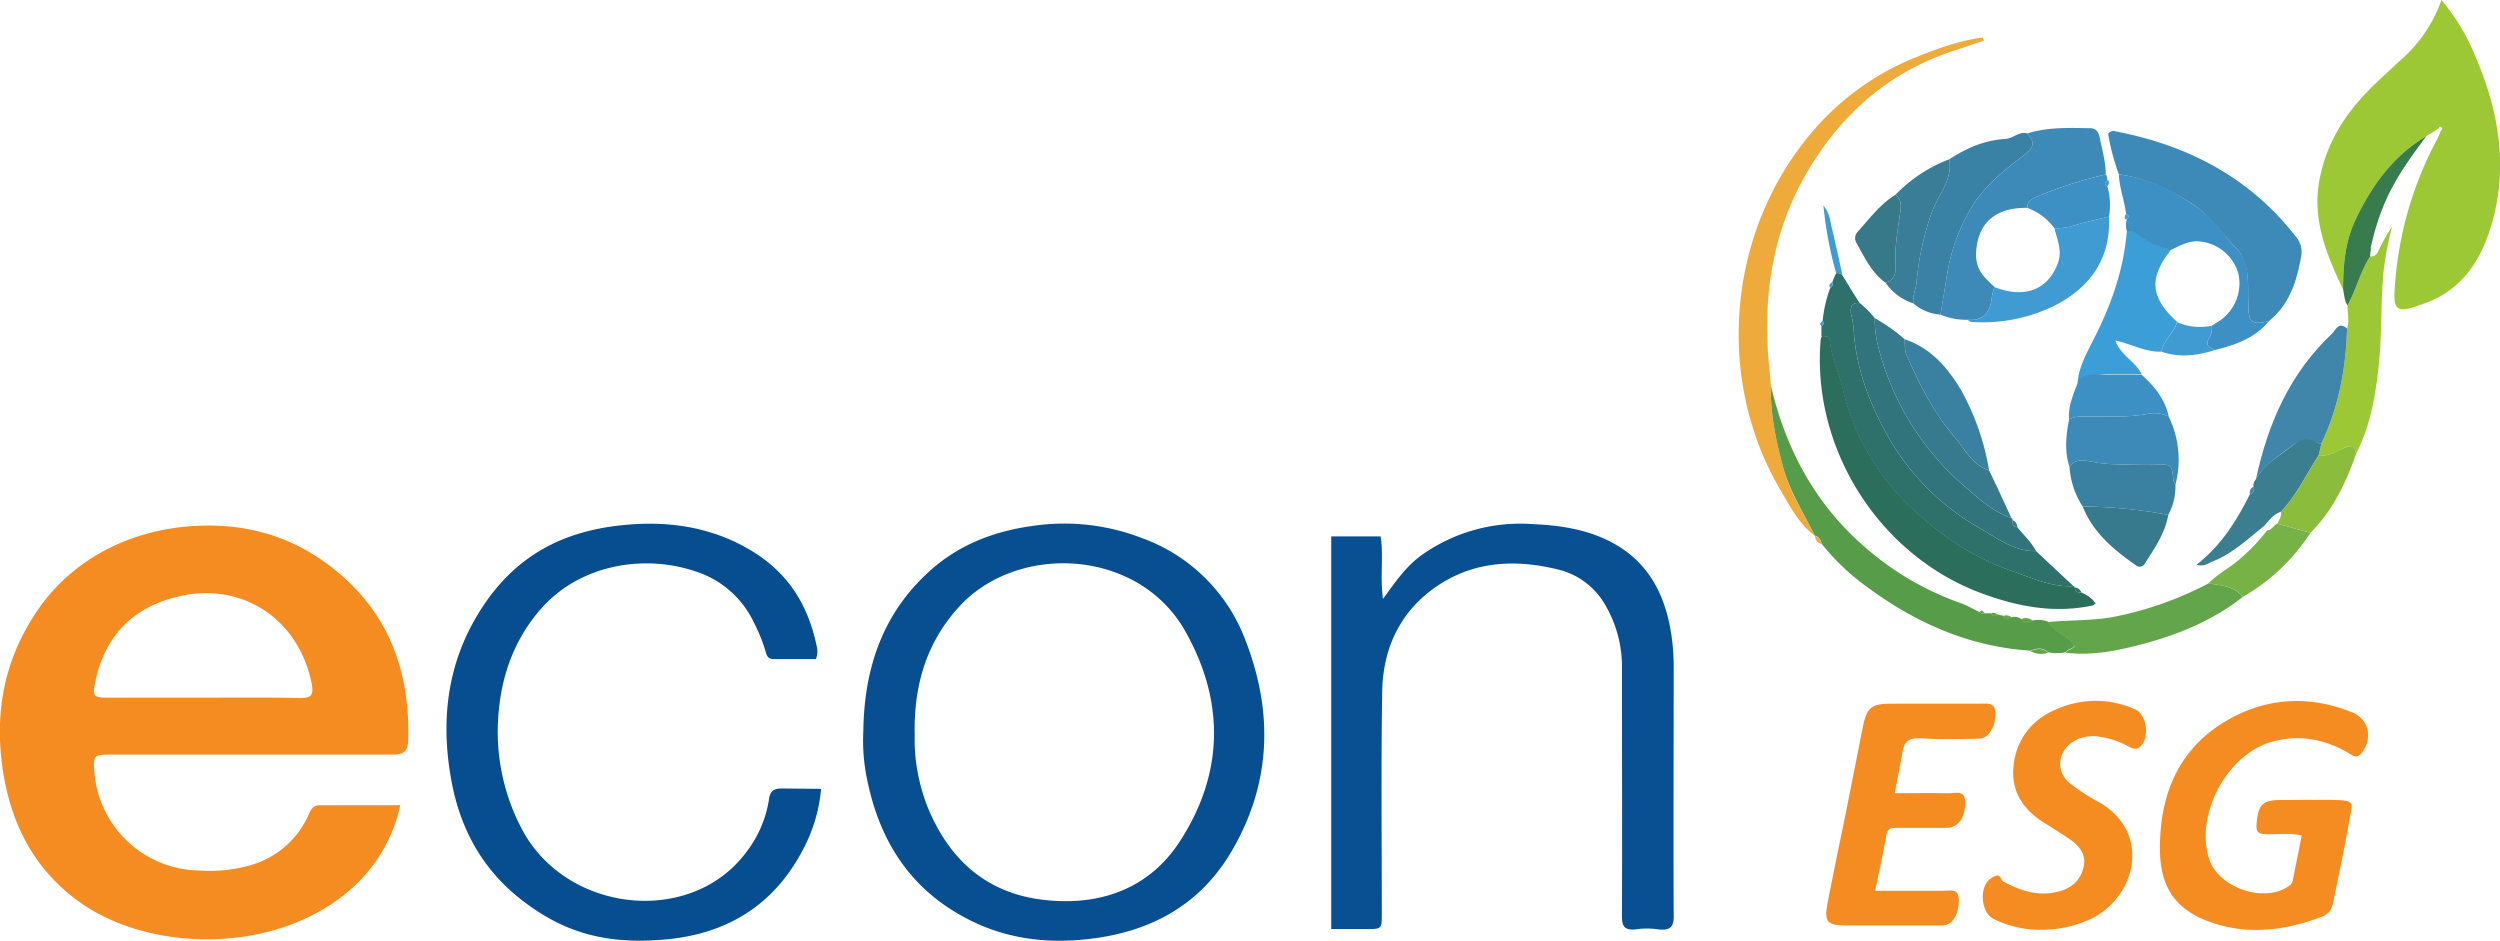 <svg xmlns="http://www.w3.org/2000/svg" viewBox="0 0 627.8 236.3"><defs><style>.a{fill:#f58c22;}.b{fill:#074f90;}.c{fill:#085091;}.d{fill:#064e90;}.e{fill:#9cc836;}.f{fill:#f58c21;}.g{fill:#eeab3c;}.h{fill:#3d89b7;}.i{fill:#2a6e5b;}.j{fill:#579d49;}.k{fill:#2d716a;}.l{fill:#31747b;}.m{fill:#3b9ed7;}.n{fill:#3981a5;}.o{fill:#3d90c4;}.p{fill:#63a54a;}.q{fill:#3f86aa;}.r{fill:#377a8d;}.s{fill:#3f9bd2;}.t{fill:#3a80a0;}.u{fill:#3b7e8f;}.v{fill:#3a7d96;}.w{fill:#8cbc3b;}.x{fill:#387c4d;}.y{fill:#77b247;}.z{fill:#377988;}</style></defs><path class="a" d="M9.2,421.6A38.8,38.8,0,0,1-1.9,441.5c-18.3,17.5-50.2,17.3-68.3,5.2-12.3-8.3-18.5-20.3-20.5-34.7s.7-27.4,8.8-39.3,21.3-19.4,36.7-21c13-1.3,24.9,1.3,35.5,8.9,15.2,10.9,21.5,26.3,20.9,44.8-.1,2.5-1,3.5-3.9,3.5H-63.5c-4.3,0-4.4.2-4.1,4.4A26.8,26.8,0,0,0-41.3,438a36.9,36.9,0,0,0,14.4-1.8A22.8,22.8,0,0,0-13.8,424c.6-1.4,1.1-2.4,2.9-2.4Zm-49.5-27c8.1,0,16.3-.1,24.4.1,2.7,0,3.4-.7,2.9-3.5-3.2-16.4-17.7-26-33.9-21.9-11.1,2.7-18,9.8-20.4,21-.9,4-.6,4.3,3.4,4.3Z" transform="translate(91.3 -219.4)"></path><path class="b" d="M125.5,403c.2-15.2,4.5-28.8,15.9-39.5,7.4-7,16.4-10.6,26.4-12a54,54,0,0,1,27.6,3,43.5,43.5,0,0,1,26.1,25.8c7.1,18.3,6.4,36.4-3.9,53.5-8,13.2-20.4,19.7-35.5,21.4-11.1,1.3-21.7-.2-31.5-5.6-13.8-7.5-21.2-19.6-24.2-34.7A47.4,47.4,0,0,1,125.5,403Zm12.9,1.2a43.6,43.6,0,0,0,.6,8.3,46.6,46.6,0,0,0,2.7,9.7c5.3,12.9,14.5,21.3,28.5,23.1s26.9-2.3,34.9-14.8c10.9-16.9,11.2-34.9,1.3-52.5-11.8-21-42.1-22.2-56.7-6.4C141.5,380.5,138.1,391.2,138.4,404.2Z" transform="translate(91.3 -219.4)"></path><path class="c" d="M243,452.7V354.1h12.4c.8,4.9-.2,10,.6,15.7,3.2-4.4,5.8-8.2,9.7-11a42.7,42.7,0,0,1,27.6-7.8c7.1.3,14.1,1.3,20.5,4.8,9.3,5.1,13.3,13.6,14.7,23.6a55.6,55.6,0,0,1,.5,8.2c0,20.5-.1,41,0,61.5.1,3-.8,4-3.7,3.7a20.1,20.1,0,0,0-6,0c-2.7.2-3.3-.8-3.3-3.4.1-20.6,0-41.3,0-61.9a30.6,30.6,0,0,0-4.5-16.7,18.6,18.6,0,0,0-11.6-8.4c-11.8-2.9-23.1-1.9-32.9,6.1-7.7,6.4-11.1,15.1-11.2,24.8-.3,18.5-.1,37-.1,55.5,0,3.9,0,3.9-3.8,3.9Z" transform="translate(91.3 -219.4)"></path><path class="d" d="M114.9,417.5a40,40,0,0,1-4.9,15.9c-7.3,13.5-18.9,20.5-34,21.9S50,453.6,39.2,445c-9.2-7.3-14.6-17-16.9-28.3-3.1-15.5-1.6-30.4,7-44s20.4-19.8,35.5-21.4c11.3-1.2,22.2.3,32.1,6.1s14.9,14.2,17,24.8a3.8,3.8,0,0,1,0,1.5,4.9,4.9,0,0,1-.3,1.2H103c-1.5,0-1.8-.9-2.1-2.1a41.5,41.5,0,0,0-2.8-6.9A24.4,24.4,0,0,0,83.7,363c-12.9-4.5-29-2-38.9,9-6.7,7.5-10.1,16.6-10.9,26.5a52.3,52.3,0,0,0,5.8,29c11.1,21.2,42.5,24.6,56.4,5.9a29,29,0,0,0,5.7-13.2c.3-2.4,1.4-2.8,3.4-2.8Z" transform="translate(91.3 -219.4)"></path><path class="e" d="M521,251.7l-3,1.9c-8.3,4.9-13.7,12.4-17.8,21-2.6,5.5-3.1,11.4-3.1,17.5-4.4-9.2-8.2-18.6-5.6-29.1,1.9-8.3,6.3-15.2,12.2-21.1,2.4-2.5,5.1-4.8,7.6-7.2a35.6,35.6,0,0,0,10.5-15.3,51.5,51.5,0,0,1,7.8,12.5c6.5,14.5,9.4,29.5,4.4,45.1-2.7,8.5-7.6,15.5-16.5,18.6-7.3,2.7-8,2.1-7.3-5.6a90.6,90.6,0,0,1,10.5-35.6,18.9,18.9,0,0,0,.9-2.1c.3-.3.7-.7.1-1S521.2,251.6,521,251.7Z" transform="translate(91.3 -219.4)"></path><path class="a" d="M486.7,429.2c-2.9-.6-5.6-.3-8.4-.3s-3.1-.6-2.9-3c.4-4.4,1.5-5.6,6-5.6s9.2-.1,13.9,0,4.2.9,3.5,4.4c-1.2,7-2.7,13.9-4.1,20.9-.3,1.8-1,3.3-2.9,4-9.3,3.5-18.7,4.7-28.2,1.3s-12.5-9.8-12.5-18.5c0-14.5,5.4-26.4,18.9-33.2,9.5-4.8,19.5-4.9,29.4-.9,4.2,1.7,5.2,6.6,2.4,10.1-1.3,1.8-2.4.6-3.5,0-6.1-3.5-12.4-4.6-19.2-2.7-11.2,3.2-19.3,18.4-15.6,29.5,2.4,7.3,14.1,11.1,20.1,6.6a2,2,0,0,0,.9-1.5C485.2,436.6,486,433,486.7,429.2Z" transform="translate(91.3 -219.4)"></path><path class="f" d="M379.6,443.1h17.1c1.7,0,3.9-.8,3.9,2.4s-1.4,6.3-4.2,6.3H372c-4.5-.1-5.2-.9-4.4-5.5,1.5-7.7,3.1-15.4,4.7-23.1l4.2-21.3c1-4.8,2.1-5.8,7.1-5.8h22.5c1.7,0,3.6-.4,3.7,2.4s-1.4,6.3-4.1,6.4c-5,.1-10,.2-15-.1-2.9-.1-3.9,1-4.3,3.7s-1.2,6.3-1.9,10.1c4.7,0,9-.1,13.3,0,1.7.1,4.4-1.1,4.4,2.3s-1.4,6.4-4.8,6.4H385c-1.3,0-2.3,0-2.6,1.8C381.6,433.7,380.6,438.1,379.6,443.1Z" transform="translate(91.3 -219.4)"></path><path class="a" d="M421.2,452.9a26.6,26.6,0,0,1-12-2.8c-3.1-1.7-3.5-8-.7-10s2.3.1,3.3.7c4.2,2.2,8.4,3.7,13.3,2.6,3.4-.7,5.9-2.6,6.8-6.1s-1.3-5.8-4.1-7.6-3.5-2.3-5.3-3.4c-5.3-3.2-8.7-7.6-8.2-14.1s4.2-11.9,10.6-14.6a24.2,24.2,0,0,1,19.9-.1c3.2,1.4,3.8,7.6,1.1,9.6-1,.7-1.9.1-2.8-.3a19.7,19.7,0,0,0-6.7-2.3,9.6,9.6,0,0,0-7.2,1.2c-3.8,2.5-4.3,7.5-.7,10.4a49.5,49.5,0,0,0,7.2,4.7c13.3,7.5,9.5,23.5-1.6,29.2A29.8,29.8,0,0,1,421.2,452.9Z" transform="translate(91.3 -219.4)"></path><path class="g" d="M364.5,354c-3.9-2.9-6.1-7.1-8.5-11.2-17.5-29.4-13.2-68.5,10.6-93.4A67,67,0,0,1,390,233.7c5.5-2.2,10.8-4.1,16.6-4.9l.3.8-7.1,2.4c-14.8,4.7-26.2,13.8-34.7,26.5-11.3,16.7-14.2,35.4-11.9,55.1.1.9.1,1.8.2,2.6-.2,7.1,1.3,13.9,3.1,20.6S361.7,348.4,364.5,354Z" transform="translate(91.3 -219.4)"></path><path class="h" d="M440.8,263.2a55,55,0,0,1-2.7-10.2,1.6,1.6,0,0,1,1.9-.6c18.2,3.5,33.7,11.6,45.2,26.4a5.8,5.8,0,0,1,1.4,4.8c-1.1,6.3-2.9,12.2-8.1,16.4-4.3,1.1-5.2.4-5.2-4.2-.1-2,0-4-.1-6s-.7-5.8-2.8-7.9c-3.6-3.7-6.5-8.1-10.9-11.1S447.7,264,440.8,263.2Z" transform="translate(91.3 -219.4)"></path><path class="i" d="M429.4,366.6a.3.3,0,0,1,.3.3c.1,1,.7,1.4,1.7,1.3a9.8,9.8,0,0,1,3,2v1.2c-9.5,2.1-18.7.4-27.5-2.8-26-9.3-43.3-36.3-41-63.8a3.8,3.8,0,0,1,.3-1c1,0,2-.1,2.1,1.4.4,4.1,2.2,7.8,3.2,11.8a59.1,59.1,0,0,0,17.2,29.9c7.4,7,15.7,12.6,25.3,15.9C418.9,364.5,423.9,366.9,429.4,366.6Z" transform="translate(91.3 -219.4)"></path><path class="j" d="M364.5,354c-2.8-5.6-6.3-11-8-17.2s-3.3-13.5-3.1-20.6c3.7,15.8,11,29.6,23.4,40.4a73.3,73.3,0,0,0,24.4,14.3c1.6.6,3.1,1.5,4.6,2.2a1.8,1.8,0,0,0,1.6.3h1.3c.4.7.8.9,1.5.3l1.5.3c.6,1.1,1.3,1.1,2.2.4a2.7,2.7,0,0,1,2.3.4c.9,1.3,1.9,1.1,3,.4a7.1,7.1,0,0,1,3.8.3c1.7,2.6,5,3.5,6.7,6-.7,1.1-1.9.8-2.2,1.7a11.4,11.4,0,0,1-4.5,0c-1.4-1.3-2.9-1-4.4-.4-15.3-1-28.7-6.9-40.9-15.9a57.6,57.6,0,0,1-11.6-11,2.4,2.4,0,0,0-1.6-2Z" transform="translate(91.3 -219.4)"></path><path class="k" d="M429.4,366.6c-5.5.3-10.5-2.1-15.5-3.8-9.6-3.3-17.9-8.9-25.3-15.9A59.1,59.1,0,0,1,371.4,317c-1-4-2.8-7.7-3.2-11.8-.1-1.5-1.1-1.4-2.1-1.4v-2.5a.8.8,0,0,0,.3-1.3,33.4,33.4,0,0,1,1.9-8.3,1,1,0,0,0,.5-1.4,22.9,22.9,0,0,1,1-2.3,1.7,1.7,0,0,1,1.6.6c1.4,2.3,2.8,4.6,4.3,6.9-2-.2-2.4,1-2.2,2.6a25.7,25.7,0,0,1,.7,4c.5,9.3,3.7,17.9,8.1,26a61.4,61.4,0,0,0,24,24.2c4.2,2.4,8.3,5.6,13.7,5.5Z" transform="translate(91.3 -219.4)"></path><path class="h" d="M402.9,299.7a16.3,16.3,0,0,1-6.9-1.3l1.5-9.1a47.9,47.9,0,0,1,6.8-18.7c3.3-4.9,7.8-8.6,12.5-12.1,2.8-2.2,3-3.2,1-5.6,5.2-1.6,10.5-1.4,15.8-1.3,1.7,0,2.1,1.2,2.4,2.4.6,3.1,1.5,6.1,1.5,9.2a109.5,109.5,0,0,0-17.6,5.7c-1.2.6-2.2,1.2-2.1,2.7-7.2-.1-11.5,3-12.6,9s1.3,8,4.4,10.9a8.6,8.6,0,0,0-.7,2.5C408.5,297.7,406.9,300,402.9,299.7Z" transform="translate(91.3 -219.4)"></path><path class="l" d="M420,357.8c-5.4.1-9.5-3.1-13.7-5.5a61.4,61.4,0,0,1-24-24.2c-4.4-8.1-7.6-16.7-8.1-26a25.7,25.7,0,0,0-.7-4c-.2-1.6.2-2.8,2.2-2.6a22.8,22.8,0,0,1,3.8,3.8,26.5,26.5,0,0,0,.5,5.6,68,68,0,0,0,21.9,36.5c3.6,3.1,7.2,6.5,11.9,8.1a.5.5,0,0,1,.3.5c-.1,1,.1,1.7,1.2,1.8C416.9,353.8,418.8,355.5,420,357.8Z" transform="translate(91.3 -219.4)"></path><path class="m" d="M451.5,307.7c-4,.2-7.4-1.9-11.6-2.8,1.4,3.9,5.2,5.3,6.6,8.5h-8.6c-2.6.1-5.3.4-7.5,2.2.3-3.9,2.2-7.3,3.9-10.7,4.5-8.7,7.7-17.7,8.5-27.5,1.6-.3,2.5,1,3.7,1.6a18.2,18.2,0,0,0,7.5,3c-5.8,7.1-5.3,12.2,1.4,18.2C454.6,303.1,452,304.8,451.5,307.7Z" transform="translate(91.3 -219.4)"></path><path class="n" d="M417.8,252.9c2,2.4,1.8,3.4-1,5.6-4.7,3.5-9.2,7.2-12.5,12.1a47.9,47.9,0,0,0-6.8,18.7l-1.5,9.1a11.5,11.5,0,0,1-6.8-2.8c-.3-1.9.7-3.7.8-5.5a71.1,71.1,0,0,1,3.9-17.6c1.6-4.3,5.2-8,4.3-13.1,4.3-2.8,8.9-4.8,14-5.1C414.3,254.2,415.7,252.3,417.8,252.9Z" transform="translate(91.3 -219.4)"></path><path class="e" d="M498.1,301.9c.6-1.9.1-3.8.1-5.8,2.2-3.9,3.2-8.5,5.7-12.3,1.9.1,2-1.6,2.7-2.7a46.2,46.2,0,0,1,2.8-4.8,80.6,80.6,0,0,0-2.1,10.9c-.4,4-.5,7.9-.6,11.9s-.2,7.8-.6,11.6c-.8,7.8-2.1,15.5-5.7,22.6-.5-2.4-2-2-3.5-1.2s-3.7,2-5.9,1.6l.6-2.8C496,321.7,497.8,312,498.1,301.9Z" transform="translate(91.3 -219.4)"></path><path class="o" d="M454,282.1a18.2,18.2,0,0,1-7.5-3c-1.2-.6-2.1-1.9-3.7-1.6a5.5,5.5,0,0,1,0-3.1c.6-.5.5-1-.2-1.3-.4-3.4-1.7-6.5-1.8-9.9,6.9.8,13,3.7,18.7,7.6s7.3,7.4,10.9,11.1c2.1,2.1,2.7,5,2.8,7.9s0,4,.1,6c0,4.6.9,5.3,5.2,4.2-3.5,4.3-8.4,6-13.6,7.3-1.1-.7-2.6-1-1.5-2.9a4.4,4.4,0,0,0,.7-3.2l1.3-.8a11.4,11.4,0,0,0,5.4-12.3,11.2,11.2,0,0,0-10.2-8.1C458.2,279.9,456.1,281.1,454,282.1Z" transform="translate(91.3 -219.4)"></path><path class="p" d="M427.5,383.3c.3-.9,1.5-.6,2.2-1.7-1.7-2.5-5-3.4-6.7-6,5.3-.5,10.7-.3,16-1.2a86.7,86.7,0,0,0,24.3-8.5c3.1.5,6.4.6,8.6,3.4-7.1,5.6-15.3,9.1-23.9,11.5C441.3,382.6,434.5,384.2,427.5,383.3Z" transform="translate(91.3 -219.4)"></path><path class="q" d="M498.1,301.9c-.3,10.1-2.1,19.8-6.5,29-2.4-.8-4.8-1.5-7.1.3s-7.2,4.7-9.3,8.6c3-14,8.5-26.6,19.1-36.6C495.2,302.3,496,300,498.1,301.9Z" transform="translate(91.3 -219.4)"></path><path class="r" d="M413.8,349.5c-4.7-1.6-8.3-5-11.9-8.1A68,68,0,0,1,380,304.9a26.5,26.5,0,0,1-.5-5.6,42.5,42.5,0,0,1,7.5,5.3c.1,1.3-.1,2.7.5,4,3.2,7.3,6.8,14.5,12,20.5,2.6,3,4.4,7.1,8.7,8.4C410.1,341.5,412,345.5,413.8,349.5Z" transform="translate(91.3 -219.4)"></path><path class="h" d="M453.3,324a24.7,24.7,0,0,1,1.7,17.1c-.1-.3-.4-.6-.5-.9-.4-4.2-.4-4.1-4.3-4.2-5.5-.2-10.9.5-16.4-.7-1.8-.3-4-.8-5.4,1.4-1.3-4-.9-8-.1-12a6.8,6.8,0,0,1,2.8-.7c5.7-.1,11.4.4,17.1-.7A8.2,8.2,0,0,1,453.3,324Z" transform="translate(91.3 -219.4)"></path><path class="s" d="M402.9,299.7c4,.3,5.6-2,6-5.7a8.6,8.6,0,0,1,.7-2.5c7.6,3,13.5.6,15.9-6.1,1.1-3.1-.2-5.8-.9-8.7a13.9,13.9,0,0,0,4-.4c3.2-1,6.4-1.7,9.7-2.5.5,10-4.2,17.2-12.8,21.9a40.5,40.5,0,0,1-20.6,4.6C404.2,300.3,403.4,300.4,402.9,299.7Z" transform="translate(91.3 -219.4)"></path><path class="t" d="M428.4,336.7c1.4-2.2,3.6-1.7,5.4-1.4,5.5,1.2,10.9.5,16.4.7,3.9.1,3.9,0,4.3,4.2.1.3.4.6.5.9a15.2,15.2,0,0,1-1.8,7.6,119.6,119.6,0,0,0-21.5-2.1A20.8,20.8,0,0,1,428.4,336.7Z" transform="translate(91.3 -219.4)"></path><path class="u" d="M475.2,339.8c2.1-3.9,6-6,9.3-8.6s4.7-1.1,7.1-.3l-.6,2.8c-3.1,4.7-5.5,10-9.5,14.2-2.1.7-3.1,2.5-4.5,3.8-4,3.2-7.8,6.8-12.7,8.7-1.1.4-2,1.4-4,.8,6.2-4.8,10.1-11.1,13.4-17.7,1.1-.3,1.1-1.1.9-1.9A2,2,0,0,1,475.2,339.8Z" transform="translate(91.3 -219.4)"></path><path class="v" d="M398.2,259.4c.9,5.1-2.7,8.8-4.3,13.1a71.1,71.1,0,0,0-3.9,17.6c-.1,1.8-1.1,3.6-.8,5.5a13.6,13.6,0,0,1-7-5.2c2.7-.8,2.6-3.1,2.5-5.1-.2-3.9.5-7.6,1-11.4.3-2.1.9-4-1-5.6A37,37,0,0,1,398.2,259.4Z" transform="translate(91.3 -219.4)"></path><path class="t" d="M408.2,337.5c-4.3-1.3-6.1-5.4-8.7-8.4-5.2-6-8.8-13.2-12-20.5-.6-1.3-.4-2.7-.5-4,6.6,2.2,10.9,7.2,14.3,13A62.7,62.7,0,0,1,408.2,337.5Z" transform="translate(91.3 -219.4)"></path><path class="o" d="M453.3,324a8.2,8.2,0,0,0-5.1-.7c-5.7,1.1-11.4.6-17.1.7a6.8,6.8,0,0,0-2.8.7c-.3-3.2,1-6.1,2.1-9s4.9-2.1,7.5-2.2h8.6C449.7,316.4,452.4,319.6,453.3,324Z" transform="translate(91.3 -219.4)"></path><path class="w" d="M481.5,347.9c4-4.2,6.4-9.5,9.5-14.2,2.2.4,4-.7,5.9-1.6s3-1.2,3.5,1.2c-2.6,7.4-5.9,14.3-11.5,19.9l-8.3-2.3C481,350,481.7,349.1,481.5,347.9Z" transform="translate(91.3 -219.4)"></path><path class="x" d="M503.9,283.8c-2.5,3.8-3.5,8.4-5.7,12.3-.8-1.2-.8-2.7-1.1-4,0-6.1.5-12,3.1-17.5,4.1-8.6,9.5-16.1,17.8-21-3.8,5.1-7.6,10.3-10.2,16.2a58.1,58.1,0,0,0-3.7,11.6.5.5,0,0,0,0,.5A11.1,11.1,0,0,0,503.9,283.8Z" transform="translate(91.3 -219.4)"></path><path class="r" d="M431.7,346.6a119.6,119.6,0,0,1,21.5,2.1c-.8,4.6-3.4,8.3-5.8,12.1a1.5,1.5,0,0,1-2.4.5C439.4,357.4,434.3,353.1,431.7,346.6Z" transform="translate(91.3 -219.4)"></path><path class="y" d="M480.6,350.9l8.3,2.3a49.5,49.5,0,0,1-17,16.1c-2.2-2.8-5.5-2.9-8.6-3.4,2.5-2.6,5.8-4.1,8.4-6.6a44.3,44.3,0,0,0,6.3-6.7C479.2,352.6,479.6,351.3,480.6,350.9Z" transform="translate(91.3 -219.4)"></path><path class="o" d="M438.3,273.8c-3.3.8-6.5,1.5-9.7,2.5a13.9,13.9,0,0,1-4,.4,14.8,14.8,0,0,0-6.8-5.1c-.1-1.5.9-2.1,2.1-2.7a109.5,109.5,0,0,1,17.6-5.7,1.9,1.9,0,0,1,.3,1.6c-.7.6-.6,1,.1,1.4A16.3,16.3,0,0,1,438.3,273.8Z" transform="translate(91.3 -219.4)"></path><path class="z" d="M384.7,268.3c1.9,1.6,1.3,3.5,1,5.6-.5,3.8-1.2,7.5-1,11.4.1,2,.2,4.3-2.5,5.1-3.5-2.5-5.3-6.4-7.3-10a2.3,2.3,0,0,1,.3-2.8C378.2,274.3,380.8,270.7,384.7,268.3Z" transform="translate(91.3 -219.4)"></path><path class="s" d="M464.1,301.2a4.4,4.4,0,0,1-.7,3.2c-1.1,1.9.4,2.2,1.5,2.9-4.4,1.4-8.9,2-13.4.4.5-2.9,3.1-4.6,3.9-7.4A14.4,14.4,0,0,0,464.1,301.2Z" transform="translate(91.3 -219.4)"></path><path class="s" d="M371.4,288.6a1.7,1.7,0,0,0-1.6-.6,95,95,0,0,1-3.2-17c1.6,2,1.7,3.9,2.1,5.6C369.7,280.6,370.5,284.6,371.4,288.6Z" transform="translate(91.3 -219.4)"></path><path class="p" d="M418.6,382.9c1.5-.6,3-.9,4.4.4A5.2,5.2,0,0,1,418.6,382.9Z" transform="translate(91.3 -219.4)"></path><path class="p" d="M419.2,375.3c-1.1.7-2.1.9-3-.4A2.7,2.7,0,0,1,419.2,375.3Z" transform="translate(91.3 -219.4)"></path><path class="p" d="M413.9,374.5c-.9.7-1.6.7-2.2-.4A2,2,0,0,1,413.9,374.5Z" transform="translate(91.3 -219.4)"></path><path class="r" d="M415.3,351.8c-1.1-.1-1.3-.8-1.2-1.8A2,2,0,0,1,415.3,351.8Z" transform="translate(91.3 -219.4)"></path><path class="s" d="M368.8,290.3a1,1,0,0,1-.5,1.4C367.9,291.1,368.1,290.6,368.8,290.3Z" transform="translate(91.3 -219.4)"></path><path class="k" d="M431.4,368.2c-1,.1-1.6-.3-1.7-1.3A2.1,2.1,0,0,1,431.4,368.2Z" transform="translate(91.3 -219.4)"></path><path class="p" d="M407.4,373.4a1.8,1.8,0,0,1-1.6-.3C406.6,372.1,406.8,373.5,407.4,373.4Z" transform="translate(91.3 -219.4)"></path><path class="p" d="M410.2,373.8c-.7.6-1.1.4-1.5-.3A1,1,0,0,1,410.2,373.8Z" transform="translate(91.3 -219.4)"></path><path class="q" d="M474.6,341.6c.2.8.2,1.6-.9,1.9A1.7,1.7,0,0,1,474.6,341.6Z" transform="translate(91.3 -219.4)"></path><path class="s" d="M437.9,266.2c-.7-.4-.8-.8-.1-1.4S438.4,265.7,437.9,266.2Z" transform="translate(91.3 -219.4)"></path><path class="m" d="M442.6,273.1c.7.3.8.8.2,1.3S442.1,273.6,442.6,273.1Z" transform="translate(91.3 -219.4)"></path><path class="g" d="M364.5,354a2.4,2.4,0,0,1,1.6,2A2.1,2.1,0,0,1,364.5,354Z" transform="translate(91.3 -219.4)"></path><path class="s" d="M366.4,300a.8.8,0,0,1-.3,1.3C365.5,300.7,365.9,300.3,366.4,300Z" transform="translate(91.3 -219.4)"></path><path class="e" d="M504.1,281.9a.5.5,0,0,1,0-.5l.2.3Z" transform="translate(91.3 -219.4)"></path><path class="k" d="M434.3,371.4v-1.2l.7.7Z" transform="translate(91.3 -219.4)"></path></svg>